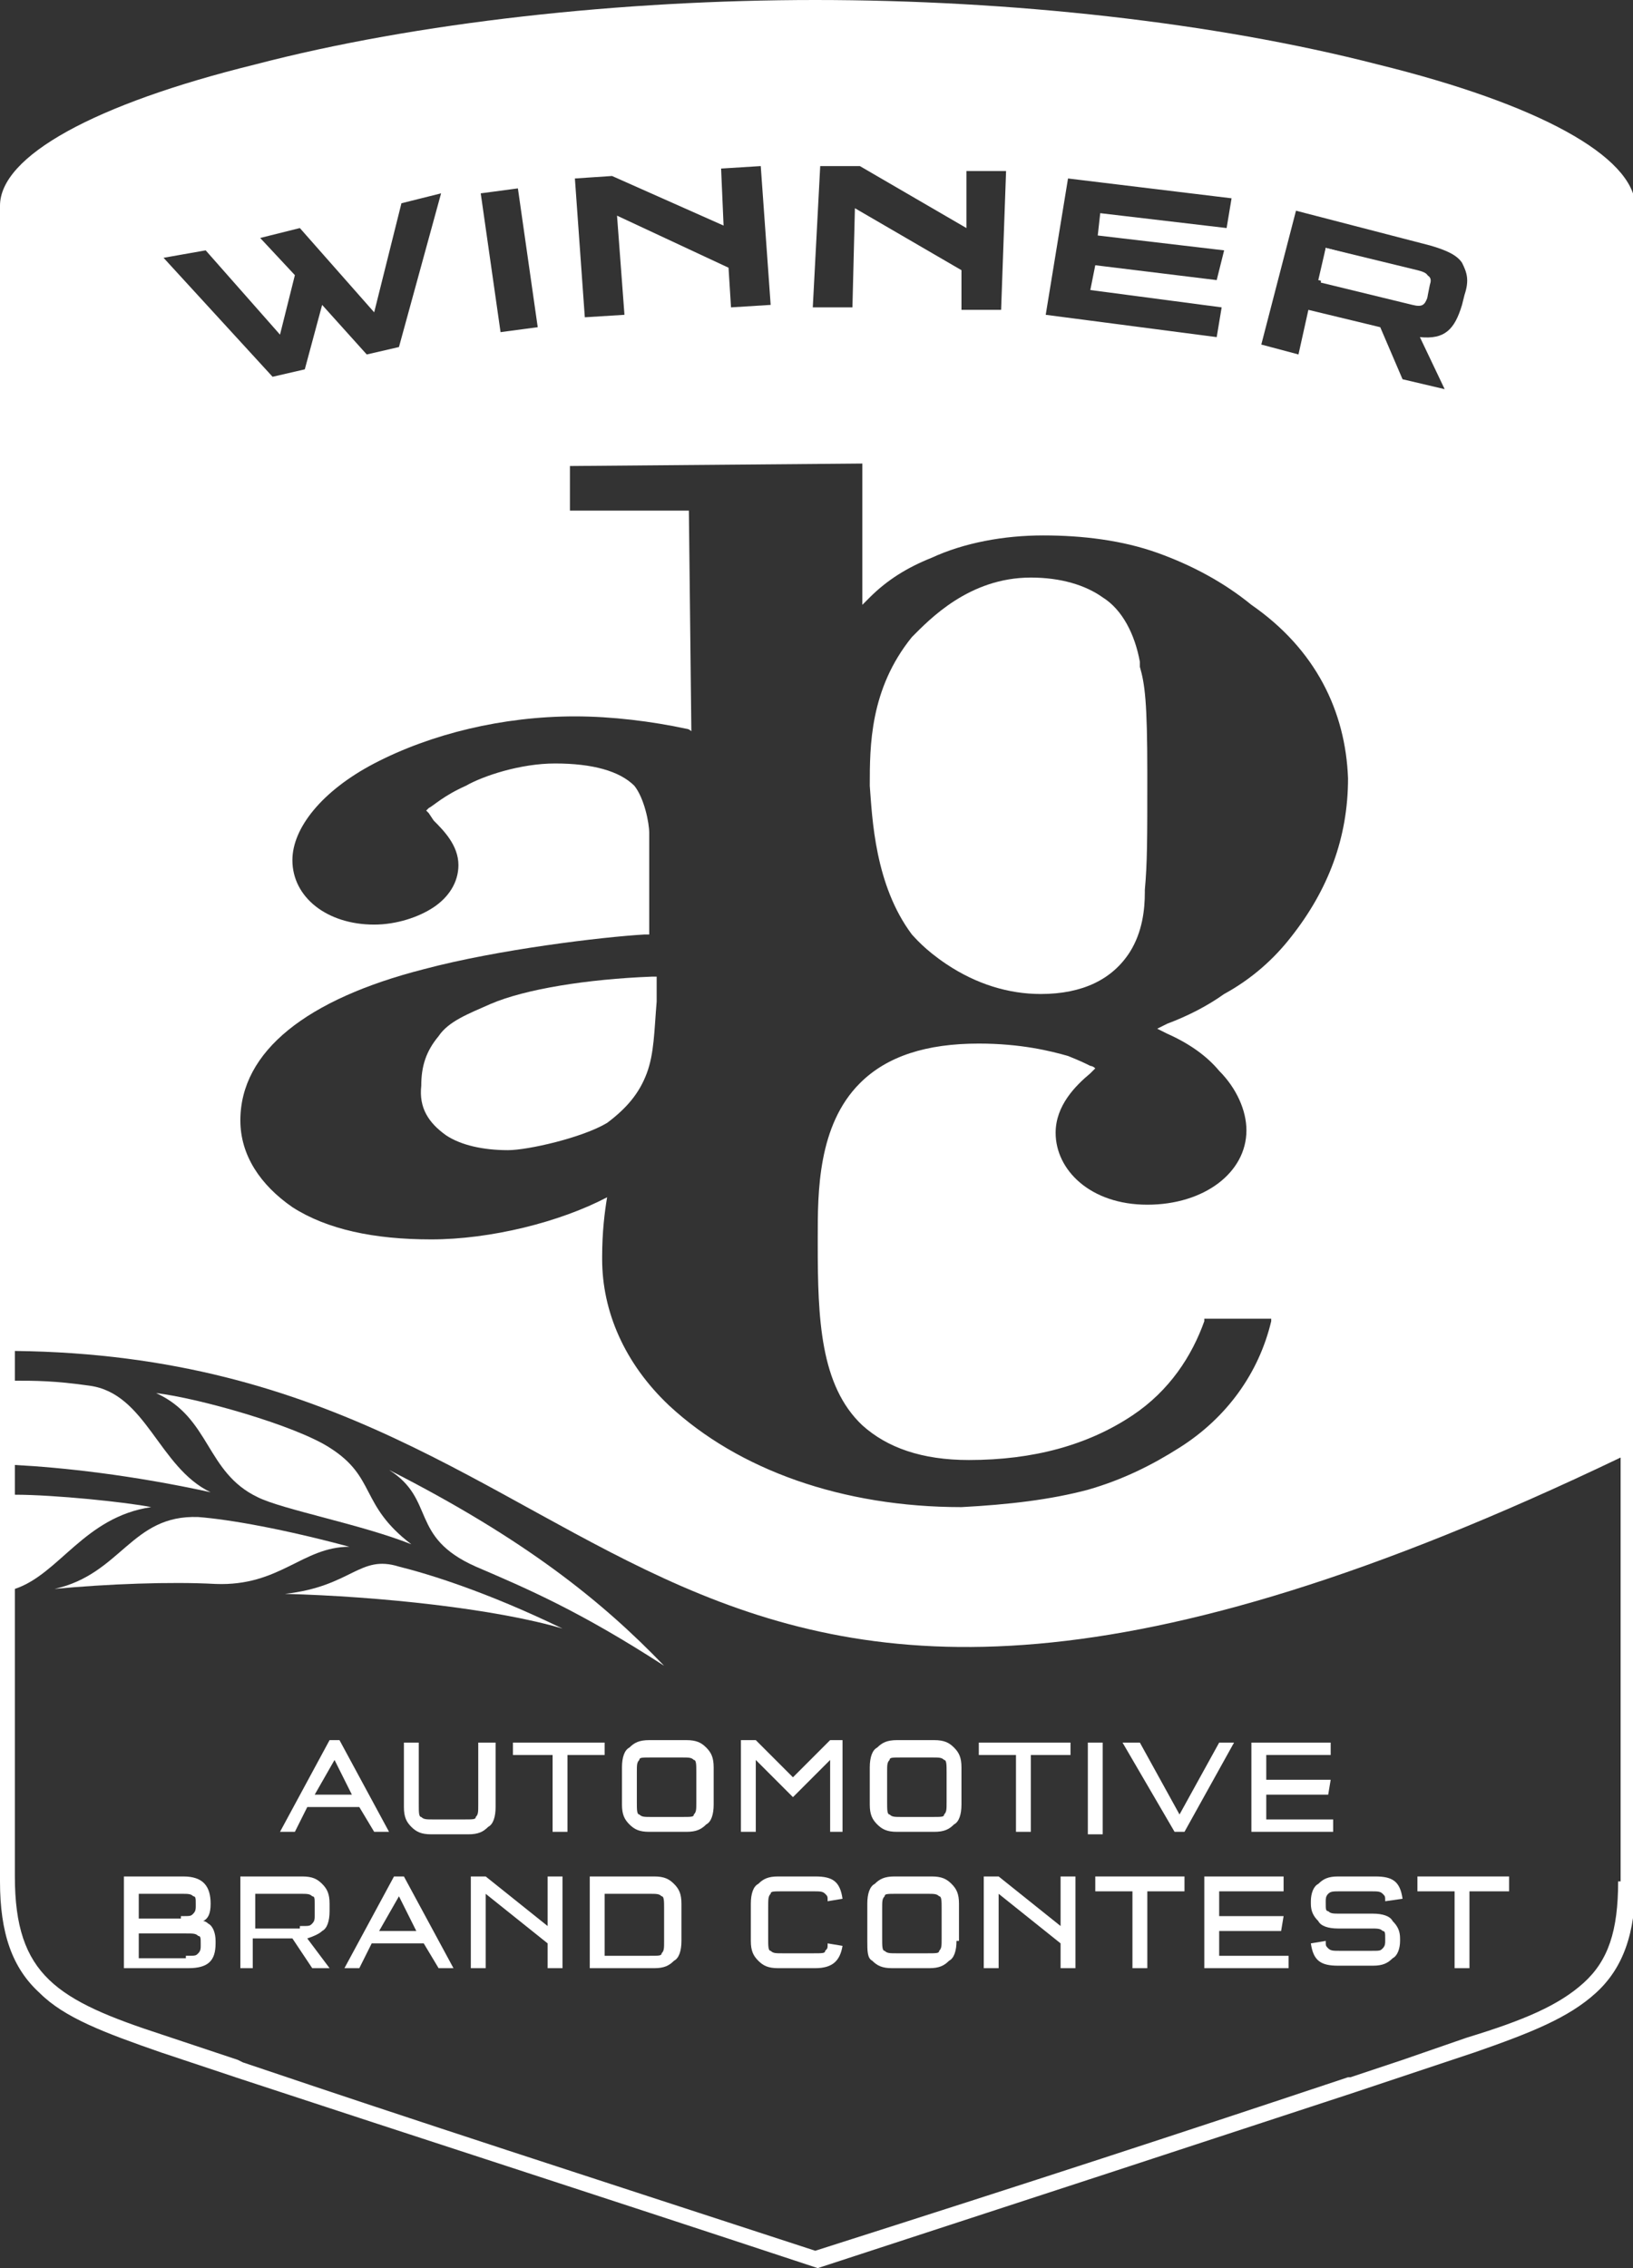 <?xml version="1.0" encoding="utf-8"?>
<!-- Generator: Adobe Illustrator 22.1.0, SVG Export Plug-In . SVG Version: 6.00 Build 0)  -->
<svg xmlns="http://www.w3.org/2000/svg" xmlns:xlink="http://www.w3.org/1999/xlink" version="1.1" id="Слой_1" x="0px" y="0px" width="65.9px" height="91.5px" viewBox="0 0 65.9 91.5" style="enable-background:new 0 0 65.9 91.5;" xml:space="preserve">
<rect x="0" y="0" width="65.9" height="91.5" fill="#333333" stroke="none"/>
<style type="text/css">
	.st0{fill:#FFFFFF;}
	.st1{fill:none;}
</style>
<g>
	<path class="st0" d="M13.5,71l-0.8,1.4h1.5L13.5,71z M11.9,73.9h-0.6l2-3.7h0.4l2,3.7h-0.6l-0.6-1h-2.1L11.9,73.9z"/>
	<path class="st0" d="M16.9,70.3v2.5c0,0.3,0,0.5,0.1,0.5c0.1,0.1,0.2,0.1,0.5,0.1h1.2c0.4,0,0.5,0,0.5-0.1c0.1-0.1,0.1-0.2,0.1-0.5   v-2.5H20v2.6c0,0.4-0.1,0.7-0.3,0.8c-0.2,0.2-0.4,0.3-0.8,0.3h-1.5c-0.4,0-0.6-0.1-0.8-0.3c-0.2-0.2-0.3-0.4-0.3-0.8v-2.6H16.9z"/>
	<polygon class="st0" points="22.9,73.9 22.3,73.9 22.3,70.8 20.7,70.8 20.7,70.3 24.4,70.3 24.4,70.8 22.9,70.8  "/>
	<path class="st0" d="M25.7,72.7c0,0.3,0,0.5,0.1,0.5c0.1,0.1,0.2,0.1,0.5,0.1h1.2c0.4,0,0.5,0,0.5-0.1c0.1-0.1,0.1-0.2,0.1-0.5   v-1.2c0-0.3,0-0.5-0.1-0.5c-0.1-0.1-0.2-0.1-0.5-0.1h-1.2c-0.4,0-0.5,0-0.5,0.1c-0.1,0.1-0.1,0.2-0.1,0.5V72.7z M28.8,72.8   c0,0.4-0.1,0.7-0.3,0.8c-0.2,0.2-0.4,0.3-0.8,0.3h-1.5c-0.4,0-0.6-0.1-0.8-0.3c-0.2-0.2-0.3-0.4-0.3-0.8v-1.5   c0-0.4,0.1-0.7,0.3-0.8c0.2-0.2,0.4-0.3,0.8-0.3h1.5c0.4,0,0.6,0.1,0.8,0.3c0.2,0.2,0.3,0.4,0.3,0.8V72.8z"/>
	<polygon class="st0" points="33.5,70.2 34,70.2 34,73.9 33.5,73.9 33.5,71 32,72.5 30.5,71 30.5,73.9 29.9,73.9 29.9,70.2    30.5,70.2 32,71.7  "/>
	<path class="st0" d="M35.8,72.7c0,0.3,0,0.5,0.1,0.5c0.1,0.1,0.2,0.1,0.5,0.1h1.2c0.4,0,0.5,0,0.5-0.1c0.1-0.1,0.1-0.2,0.1-0.5   v-1.2c0-0.3,0-0.5-0.1-0.5c-0.1-0.1-0.2-0.1-0.5-0.1h-1.2c-0.4,0-0.5,0-0.5,0.1c-0.1,0.1-0.1,0.2-0.1,0.5V72.7z M38.8,72.8   c0,0.4-0.1,0.7-0.3,0.8c-0.2,0.2-0.4,0.3-0.8,0.3h-1.5c-0.4,0-0.6-0.1-0.8-0.3c-0.2-0.2-0.3-0.4-0.3-0.8v-1.5   c0-0.4,0.1-0.7,0.3-0.8c0.2-0.2,0.4-0.3,0.8-0.3h1.5c0.4,0,0.6,0.1,0.8,0.3c0.2,0.2,0.3,0.4,0.3,0.8V72.8z"/>
	<polygon class="st0" points="41.6,73.9 41,73.9 41,70.8 39.5,70.8 39.5,70.3 43.2,70.3 43.2,70.8 41.6,70.8  "/>
	<rect x="43.9" y="70.3" class="st0" width="0.6" height="3.7"/>
	<polygon class="st0" points="49.2,70.3 49.8,70.3 47.8,73.9 47.4,73.9 45.3,70.3 46,70.3 47.6,73.2  "/>
	<polygon class="st0" points="51.1,70.8 51.1,71.8 53.7,71.8 53.6,72.4 51.1,72.4 51.1,73.4 53.8,73.4 53.8,73.9 50.5,73.9    50.5,70.3 53.7,70.3 53.7,70.8  "/>
	<path class="st0" d="M7.5,78.9c0.4,0,0.4,0,0.5-0.1c0.1-0.1,0.1-0.2,0.1-0.3v-0.1c0-0.2,0-0.3-0.1-0.3c-0.1-0.1-0.2-0.1-0.5-0.1   H5.6v1H7.5z M7.3,77.3c0.4,0,0.4,0,0.5-0.1c0.1-0.1,0.1-0.2,0.1-0.3v-0.1c0-0.2,0-0.3-0.1-0.3c-0.1-0.1-0.2-0.1-0.5-0.1H5.6v1H7.3z    M8.5,76.8c0,0.4-0.1,0.6-0.3,0.7c0.1,0,0.2,0.1,0.2,0.1c0.2,0.1,0.3,0.4,0.3,0.7v0.1c0,0.7-0.3,1-1.1,1H5v-3.7h2.4   C8.2,75.7,8.5,76.1,8.5,76.8L8.5,76.8z"/>
	<path class="st0" d="M12.1,77.7c0.4,0,0.4,0,0.5-0.1c0.1-0.1,0.1-0.2,0.1-0.3v-0.5c0-0.2,0-0.3-0.1-0.3c-0.1-0.1-0.2-0.1-0.5-0.1   h-1.8v1.4H12.1z M12.2,75.7c0.4,0,0.6,0.1,0.8,0.3c0.2,0.2,0.3,0.4,0.3,0.8v0.3c0,0.4-0.1,0.7-0.3,0.8c-0.1,0.1-0.3,0.2-0.6,0.3   l0.9,1.2h-0.7l-0.8-1.2h-1.6v1.2H9.7v-3.7H12.2z"/>
	<path class="st0" d="M16.1,76.5l-0.8,1.4h1.5L16.1,76.5z M14.5,79.4h-0.6l2-3.7h0.4l2,3.7h-0.6l-0.6-1h-2.1L14.5,79.4z"/>
	<polygon class="st0" points="19.6,79.4 19,79.4 19,75.7 19.6,75.7 22.1,77.7 22.1,75.7 22.7,75.7 22.7,79.4 22.1,79.4 22.1,78.4    19.6,76.4  "/>
	<path class="st0" d="M24.4,78.9h1.8c0.4,0,0.5,0,0.5-0.1c0.1-0.1,0.1-0.2,0.1-0.5V77c0-0.3,0-0.5-0.1-0.5c-0.1-0.1-0.2-0.1-0.5-0.1   h-1.8V78.9z M26.4,75.7c0.4,0,0.6,0.1,0.8,0.3c0.2,0.2,0.3,0.4,0.3,0.8v1.5c0,0.4-0.1,0.7-0.3,0.8c-0.2,0.2-0.4,0.3-0.8,0.3h-2.6   v-3.7H26.4z"/>
	<path class="st0" d="M34,78.5c-0.1,0.6-0.4,0.9-1.1,0.9h-1.5c-0.4,0-0.6-0.1-0.8-0.3c-0.2-0.2-0.3-0.4-0.3-0.8v-1.5   c0-0.4,0.1-0.7,0.3-0.8c0.2-0.2,0.4-0.3,0.8-0.3h1.5c0.7,0,1,0.2,1.1,0.9l-0.6,0.1c0-0.2,0-0.2-0.1-0.3c-0.1-0.1-0.2-0.1-0.5-0.1   h-1.2c-0.4,0-0.5,0-0.5,0.1C31,76.5,31,76.6,31,77v1.2c0,0.3,0,0.5,0.1,0.5c0.1,0.1,0.2,0.1,0.5,0.1h1.2c0.4,0,0.5,0,0.5-0.1   c0.1-0.1,0.1-0.1,0.1-0.3L34,78.5z"/>
	<path class="st0" d="M35.6,78.2c0,0.3,0,0.5,0.1,0.5c0.1,0.1,0.2,0.1,0.5,0.1h1.2c0.4,0,0.5,0,0.5-0.1c0.1-0.1,0.1-0.2,0.1-0.5V77   c0-0.3,0-0.5-0.1-0.5c-0.1-0.1-0.2-0.1-0.5-0.1h-1.2c-0.4,0-0.5,0-0.5,0.1c-0.1,0.1-0.1,0.2-0.1,0.5V78.2z M38.6,78.3   c0,0.4-0.1,0.7-0.3,0.8c-0.2,0.2-0.4,0.3-0.8,0.3h-1.5c-0.4,0-0.6-0.1-0.8-0.3C35,79,35,78.7,35,78.3v-1.5c0-0.4,0.1-0.7,0.3-0.8   c0.2-0.2,0.4-0.3,0.8-0.3h1.5c0.4,0,0.6,0.1,0.8,0.3c0.2,0.2,0.3,0.4,0.3,0.8V78.3z"/>
	<polygon class="st0" points="40.3,79.4 39.7,79.4 39.7,75.7 40.3,75.7 42.8,77.7 42.8,75.7 43.4,75.7 43.4,79.4 42.8,79.4    42.8,78.4 40.3,76.4  "/>
	<polygon class="st0" points="46.3,79.4 45.7,79.4 45.7,76.3 44.2,76.3 44.2,75.7 47.8,75.7 47.8,76.3 46.3,76.3  "/>
	<polygon class="st0" points="49.2,76.3 49.2,77.3 51.8,77.3 51.7,77.9 49.2,77.9 49.2,78.9 52,78.9 52,79.4 48.6,79.4 48.6,75.7    51.8,75.7 51.8,76.3  "/>
	<path class="st0" d="M55.9,76.7c0-0.2,0-0.2-0.1-0.3c-0.1-0.1-0.2-0.1-0.5-0.1h-1.2c-0.3,0-0.4,0-0.5,0.1c-0.1,0.1-0.1,0.2-0.1,0.3   v0.1c0,0.2,0,0.3,0.1,0.3c0.1,0.1,0.2,0.1,0.5,0.1h1.3c0.4,0,0.7,0.1,0.8,0.3c0.2,0.2,0.3,0.4,0.3,0.7v0.1c0,0.3-0.1,0.6-0.3,0.7   c-0.2,0.2-0.4,0.3-0.8,0.3H54c-0.7,0-1-0.2-1.1-0.9l0.6-0.1c0,0.2,0,0.2,0.1,0.3c0.1,0.1,0.2,0.1,0.5,0.1h1.2c0.4,0,0.4,0,0.5-0.1   c0.1-0.1,0.1-0.2,0.1-0.3v-0.1c0-0.2,0-0.3-0.1-0.3c-0.1-0.1-0.2-0.1-0.5-0.1H54c-0.4,0-0.7-0.1-0.8-0.3c-0.2-0.2-0.3-0.4-0.3-0.7   v-0.1c0-0.3,0.1-0.6,0.3-0.7c0.2-0.2,0.4-0.3,0.8-0.3h1.5c0.7,0,1,0.2,1.1,0.9L55.9,76.7z"/>
	<polygon class="st0" points="59.3,79.4 58.7,79.4 58.7,76.3 57.2,76.3 57.2,75.7 60.9,75.7 60.9,76.3 59.3,76.3  "/>
	<path class="st1" d="M0.6,54.5v1.2c0.8,0,1.6,0,3,0.2c2.3,0.3,2.9,3.3,4.9,4.3c-3.2-0.7-6-1-7.9-1.1v1.2c1.6,0,4.5,0.3,5.5,0.5   c-2.7,0.4-3.7,2.7-5.5,3.3v11.8c0,4,1.7,5,6,6.4l3,1l0.2,0.1c7.5,2.4,13.3,4.4,23.1,7.6c9.1-3,14.6-4.8,21.5-7l0.1,0l2.1-0.7   l2.6-0.9c2.2-0.7,3.7-1.3,4.7-2.2c1-0.9,1.4-2.2,1.4-4.1V58.8C25.1,78,26.3,54.7,0.6,54.5z M6.2,56.2c1.8,0.3,5.6,1.4,7,2.2   c2,1.2,1.2,2.3,3.3,3.9c-2-0.9-5.2-1.5-6.2-1.9C8.3,59.4,8.5,57.2,6.2,56.2z M8.7,64c-1.8-0.1-4.4,0-6.5,0.2c2.7-0.7,3-3,5.8-2.9   c1.3,0,3.5,0.5,6.1,1.3C12.2,62.5,11.3,64.1,8.7,64z M11.5,64.3c2.7-0.3,3-1.6,4.6-1.1c1.2,0.3,3.5,1,6.6,2.5   C20.1,64.9,15.3,64.4,11.5,64.3z M19.2,63.3c-2.7-1.2-1.6-2.7-3.5-3.9c5.5,2.7,8.6,5.3,11.1,7.9C23.4,65.1,21.3,64.2,19.2,63.3z"/>
	<path class="st0" d="M18,45.8c0.6,0.4,1.5,0.6,2.5,0.6c0.8,0,3-0.5,4-1.1c0.8-0.6,1.3-1.2,1.6-2c0.3-0.8,0.3-1.7,0.4-2.9   c0,0,0-0.9,0-1c-0.1,0-0.2,0-0.2,0c-2.6,0.1-5.1,0.5-6.5,1.1c-0.9,0.4-1.7,0.7-2.1,1.3c-0.5,0.6-0.7,1.2-0.7,2v0   C16.9,44.7,17.3,45.3,18,45.8z"/>
	<path class="st0" d="M10.4,60.4c1,0.5,4.2,1.1,6.2,1.9c-2.1-1.6-1.4-2.7-3.3-3.9c-1.4-0.9-5.3-2-7-2.2C8.5,57.2,8.3,59.4,10.4,60.4   z"/>
	<path class="st0" d="M36.8,37.7c0.1,0.1,0.5,0.6,1.4,1.2c1.2,0.8,2.5,1.2,3.8,1.2c1.7,0,2.9-0.6,3.6-1.7c0.5-0.8,0.6-1.7,0.6-2.4   c0,0,0,0,0-0.1c0.1-1.1,0.1-2,0.1-4.7c0-2.9-0.1-3.6-0.3-4.3l0-0.2c-0.2-1.1-0.7-2.1-1.5-2.6c-0.7-0.5-1.7-0.8-2.9-0.8   c-2.5,0-4.1,1.7-4.8,2.4c-1.7,2.1-1.7,4.4-1.7,6C35.2,33,35.3,35.7,36.8,37.7z"/>
	<path class="st0" d="M15.7,59.3c1.9,1.2,0.8,2.7,3.5,3.9c2.1,0.9,4.2,1.8,7.6,4C24.3,64.6,21.2,62.1,15.7,59.3z"/>
	<path class="st0" d="M11.5,64.3c3.8,0.1,8.5,0.6,11.2,1.4c-3.1-1.5-5.4-2.2-6.6-2.5C14.5,62.7,14.2,64,11.5,64.3z"/>
	<path class="st0" d="M8,61.2c-2.7-0.1-3.1,2.3-5.8,2.9c2.1-0.2,4.7-0.3,6.5-0.2c2.6,0.1,3.5-1.5,5.4-1.5C11.5,61.7,9.3,61.3,8,61.2   z"/>
	<path class="st1" d="M0.6,54.5v1.2c0.8,0,1.6,0,3,0.2c2.3,0.3,2.9,3.3,4.9,4.3c-3.2-0.7-6-1-7.9-1.1v1.2c1.6,0,4.5,0.3,5.5,0.5   c-2.7,0.4-3.7,2.7-5.5,3.3v11.8c0,4,1.7,5,6,6.4l3,1l0.2,0.1c7.5,2.4,13.3,4.4,23.1,7.6c9.1-3,14.6-4.8,21.5-7l0.1,0l2.1-0.7   l2.6-0.9c2.2-0.7,3.7-1.3,4.7-2.2c1-0.9,1.4-2.2,1.4-4.1V58.8C25.1,78,26.3,54.7,0.6,54.5z"/>
	<path class="st1" d="M42.5,21.5c-1.6,0-3.2,0.3-4.5,0.9c-1,0.4-1.8,1-2.5,1.6c0,0-0.2,0.2-0.3,0.3c0-0.2,0-5.7,0-5.7l-11.8,0.1   l0,1.8c0,0,4.7,0,4.8,0c0,0.1,0.1,8.8,0.1,8.9c-0.1,0-0.2-0.1-0.2-0.1c-1.4-0.3-3-0.5-4.5-0.5c-3,0-5.9,0.7-8.1,1.9   c-2.1,1.1-3.3,2.6-3.3,3.9c0,1.5,1.4,2.6,3.3,2.6c0.9,0,1.7-0.3,2.4-0.7c0.7-0.5,1-1.1,1-1.7v0c0-0.8-0.6-1.3-1-1.8   c0,0-0.2-0.3-0.2-0.3s-0.1-0.1-0.1-0.1c0.1-0.1,0.1-0.1,0.1-0.1c0.1-0.1,0.6-0.5,1.5-0.9c0.7-0.3,2.2-0.9,3.6-0.9   c1.6,0,2.7,0.3,3.2,0.9c0.5,0.5,0.6,1.5,0.6,1.9c0,0.3,0,1.1,0,1.9c0,0.3,0,1,0,1l0,1c0,0,0,0.1,0,0.2c-0.1,0-0.2,0-0.2,0   c-1.8,0.1-5.9,0.6-8.9,1.4c-4.7,1.2-7.4,3.3-7.4,6.1v0c0,1.4,0.7,2.6,2.1,3.5c1.4,0.9,3.3,1.3,5.6,1.3c2.3,0,5.2-0.7,7.1-1.7   c-0.2,0.7-0.2,1.5-0.2,2.4c0,0,0,0.1,0,0.1c0,2.2,1,4.2,2.7,5.9c2.7,2.6,7,4.1,11.8,4.1c1.8,0,3.5-0.2,5.1-0.7   c1.4-0.4,2.7-1,3.7-1.7c1.9-1.3,3.1-3.1,3.7-5.1l0-0.1l-2.7,0l0,0.1c-0.5,1.5-1.4,2.9-2.9,3.8c-1.7,1.2-4,1.8-6.6,1.8   c-1.9,0-3.3-0.4-4.3-1.4C33.1,55.7,33,53.1,33,50l0-0.3c0-1.8,0-4.6,1.7-6.2c1.1-1,2.7-1.5,4.8-1.6c1.8,0,2.9,0.3,3.6,0.5   c0.4,0.1,0.7,0.3,0.9,0.4c0,0,0.1,0.1,0.2,0.1c-0.1,0.1-0.2,0.2-0.2,0.2c-0.6,0.5-1.4,1.3-1.4,2.4v0c0,1.4,1.4,2.9,3.7,2.9   c2.3,0,4-1.3,4-3v0c0-0.8-0.4-1.6-1.1-2.4c-0.5-0.5-1.3-1-2.1-1.5c0,0-0.2-0.1-0.4-0.2c0.2-0.1,0.4-0.2,0.4-0.2   c0.8-0.3,1.6-0.7,2.3-1.2c1-0.6,1.9-1.4,2.7-2.3c1.5-1.8,2.3-4,2.3-6.3v-0.1c0-2.7-1.3-5.2-3.5-7.1c-1.1-0.9-2.4-1.6-3.8-2.1   C45.7,21.7,44.1,21.5,42.5,21.5z"/>
	<path class="st0" d="M57.6,12l0.1-0.5c0.1-0.3,0-0.4-0.4-0.5L53.5,10l-0.3,1.3l3.7,0.9C57.3,12.4,57.5,12.3,57.6,12z"/>
	<path class="st0" d="M55.6,2.6C49,0.9,40.8,0,32.9,0c-7.8,0-16.1,0.9-22.6,2.6C3.8,4.2,0,6.3,0,8.3v67.6c0,2.1,0.5,3.5,1.6,4.5   c1,1,2.6,1.6,4.9,2.4l3,1c7.9,2.6,13.5,4.4,23.5,7.7l0,0l0,0c9.2-3,15-4.9,21.7-7.1l4.8-1.6c2.3-0.8,3.8-1.4,4.9-2.4   c1.1-1,1.6-2.4,1.6-4.5V8.3C65.9,6.3,62.1,4.2,55.6,2.6z M52.3,8.5l5.4,1.4c0.7,0.2,1.1,0.4,1.3,0.7c0.2,0.4,0.3,0.7,0.1,1.3   l-0.1,0.4c-0.3,1-0.7,1.4-1.7,1.3l1,2.1l-1.7-0.4l-0.9-2.1l-2.9-0.7l-0.4,1.8l-1.5-0.4L52.3,8.5z M54.4,31.4L54.4,31.4   c0,2.4-0.8,4.5-2.3,6.4c-0.7,0.9-1.6,1.7-2.7,2.3c-0.7,0.5-1.5,0.9-2.3,1.2c0,0-0.2,0.1-0.4,0.2c0.2,0.1,0.4,0.2,0.4,0.2   c0.9,0.4,1.6,0.9,2.1,1.5c0.7,0.7,1.1,1.6,1.1,2.4v0c0,1.7-1.7,3-4,3c-2.3,0-3.7-1.4-3.7-2.9v0c0-1.1,0.8-1.9,1.4-2.4   c0,0,0.1-0.1,0.2-0.2c-0.1-0.1-0.2-0.1-0.2-0.1c-0.2-0.1-0.4-0.2-0.9-0.4c-0.7-0.2-1.9-0.5-3.6-0.5c-2.1,0-3.7,0.5-4.8,1.6   c-1.7,1.7-1.7,4.4-1.7,6.2l0,0.3c0,3,0.1,5.7,1.8,7.3c1,0.9,2.4,1.4,4.3,1.4c2.6,0,4.8-0.6,6.6-1.8c1.5-1,2.4-2.4,2.9-3.8l0-0.1   l2.7,0l0,0.1c-0.5,2.1-1.8,3.9-3.7,5.1c-1.1,0.7-2.3,1.3-3.7,1.7c-1.5,0.4-3.2,0.6-5.1,0.7c-4.8,0-9-1.5-11.8-4.1   c-1.8-1.7-2.7-3.8-2.7-5.9c0,0,0-0.1,0-0.1c0-1,0.1-1.8,0.2-2.4c-1.9,1-4.7,1.7-7.1,1.7c-2.3,0-4.2-0.4-5.6-1.3   c-1.3-0.9-2.1-2.1-2.1-3.5v0c0-2.8,2.7-4.9,7.4-6.1c3-0.8,7.2-1.3,8.9-1.4c0,0,0.1,0,0.2,0c0-0.1,0-0.2,0-0.2l0-1c0,0,0-0.7,0-1   c0-0.8,0-1.5,0-1.9c0-0.4-0.2-1.4-0.6-1.9c-0.6-0.6-1.7-0.9-3.2-0.9c-1.4,0-2.9,0.5-3.6,0.9c-0.9,0.4-1.3,0.8-1.5,0.9   c0,0-0.1,0.1-0.1,0.1c0.1,0.1,0.1,0.1,0.1,0.1s0.2,0.3,0.2,0.3c0.4,0.4,1,1,1,1.8v0c0,0.7-0.4,1.3-1,1.7c-0.6,0.4-1.5,0.7-2.4,0.7   c-1.9,0-3.3-1.1-3.3-2.6c0-1.3,1.2-2.8,3.3-3.9c2.3-1.2,5.2-1.9,8.1-1.9c1.5,0,3.1,0.2,4.5,0.5c0,0,0.1,0,0.2,0.1   c0-0.1-0.1-8.8-0.1-8.9c-0.1,0-4.8,0-4.8,0l0-1.8l11.8-0.1c0,0,0,5.5,0,5.7c0.1-0.1,0.3-0.3,0.3-0.3c0.7-0.7,1.5-1.2,2.5-1.6   c1.3-0.6,2.9-0.9,4.5-0.9c1.6,0,3.2,0.2,4.6,0.7c1.4,0.5,2.7,1.2,3.8,2.1C53.1,26.2,54.3,28.7,54.4,31.4z M43.1,7.2L49.7,8   l-0.2,1.2l-5.1-0.6l-0.1,0.9l5.1,0.6l-0.3,1.2l-4.9-0.6L44,11.7l5.3,0.7l-0.2,1.2l-6.9-0.9L43.1,7.2z M33.1,6.7l1.6,0L39,9.2   L39,6.9l1.6,0l-0.2,5.6l-1.6,0l0-1.6l-4.3-2.5l-0.1,4l-1.6,0L33.1,6.7z M24.7,7.1l4.5,2l-0.1-2.3l1.6-0.1l0.4,5.6l-1.6,0.1   l-0.1-1.6l-4.5-2.1l0.3,4l-1.6,0.1l-0.4-5.6L24.7,7.1z M20.9,7.6l0.8,5.6l-1.5,0.2l-0.8-5.6L20.9,7.6z M8.3,10.1l3,3.4l0.6-2.4   l-1.4-1.5l1.6-0.4l3,3.4l1.1-4.4l1.6-0.4L16.1,14l-1.3,0.3l-1.8-2l-0.7,2.6L11,15.2l-4.4-4.8L8.3,10.1z M65.3,75.9   c0,2-0.4,3.2-1.4,4.1c-1,0.9-2.4,1.5-4.7,2.2l-2.6,0.9l-2.1,0.7l-0.1,0c-6.9,2.3-12.4,4.1-21.5,7c-9.8-3.2-15.7-5.1-23.1-7.6   l-0.2-0.1l-3-1c-4.3-1.4-6-2.4-6-6.4V64.1c1.8-0.6,2.8-2.9,5.5-3.3c-1-0.2-3.9-0.5-5.5-0.5v-1.2c1.9,0.1,4.7,0.4,7.9,1.1   c-2.1-1-2.6-4-4.9-4.3c-1.4-0.2-2.2-0.2-3-0.2v-1.2c25.7,0.3,24.5,23.6,64.8,4.3V75.9z"/>
	<path class="st0" d="M53.5,10l3.7,0.9c0.4,0.1,0.5,0.2,0.4,0.5L57.6,12c-0.1,0.3-0.2,0.4-0.6,0.3l-3.7-0.9L53.5,10z"/>
</g>
</svg>

